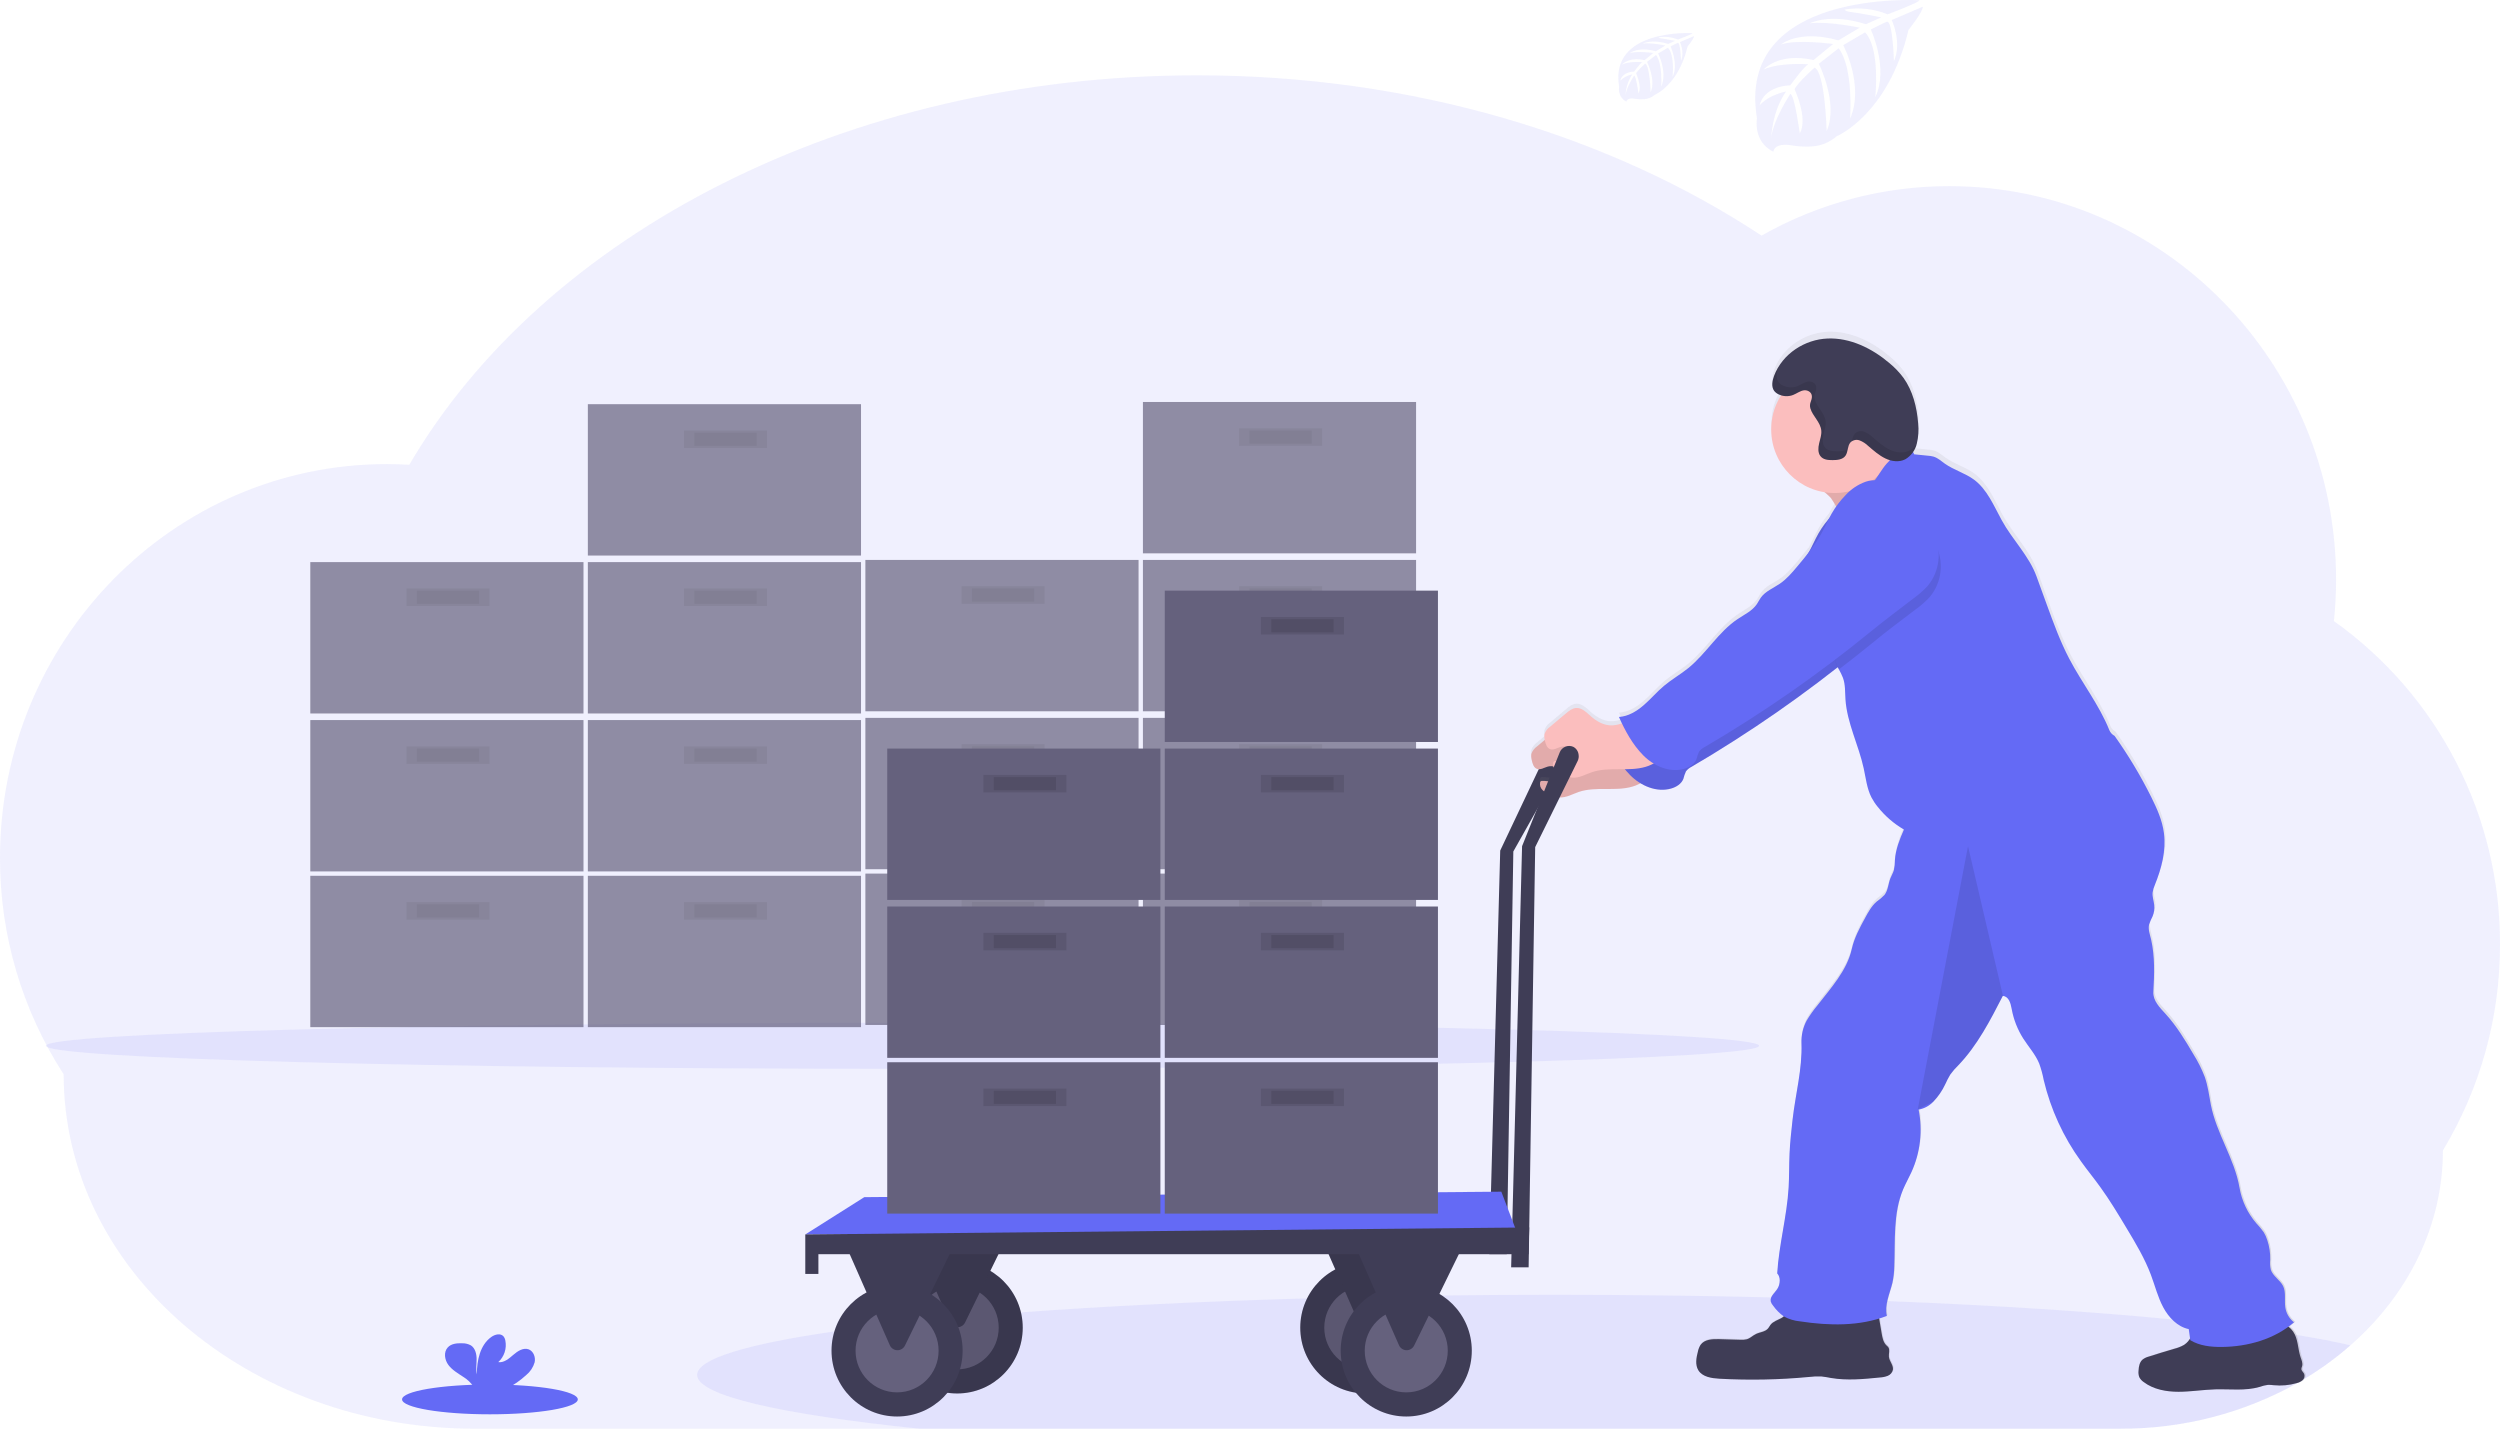 <svg width="175" height="100" viewBox="0 0 175 100" fill="none" xmlns="http://www.w3.org/2000/svg">
<g clip-path="url(#clip0_382_460)">
<path opacity="0.1" d="M175 66.114C175.01 71.195 173.627 76.182 171.004 80.529C171.004 85.844 168.535 90.663 164.531 94.174C163.528 95.054 162.449 95.841 161.306 96.525C161.26 96.555 161.213 96.582 161.165 96.61C161.08 96.66 160.994 96.711 160.907 96.763L160.826 96.811C157.035 98.931 152.762 100.033 148.423 100.008H33.221C25.277 100.008 18.086 97.232 12.876 92.745C7.665 88.258 4.455 82.049 4.455 75.201C1.537 70.691 -0.011 65.427 5.55642e-05 60.05C5.55642e-05 44.827 12.122 32.486 27.076 32.486C27.605 32.486 28.13 32.505 28.652 32.534C38.035 16.473 59.2 5.273 83.789 5.273C98.906 5.273 112.724 9.503 123.308 16.493C127.317 14.218 131.846 13.025 136.451 13.03C151.403 13.03 163.527 25.371 163.527 40.594C163.525 41.557 163.474 42.519 163.374 43.477C166.978 46.038 169.916 49.432 171.939 53.371C173.963 57.311 175.012 61.681 175 66.114Z" fill="#646AF5"/>
<path opacity="0.1" d="M63.177 74.818C96.295 74.818 123.142 74.096 123.142 73.206C123.142 72.315 96.295 71.594 63.177 71.594C30.06 71.594 3.212 72.315 3.212 73.206C3.212 74.096 30.06 74.818 63.177 74.818Z" fill="#646AF5"/>
<g opacity="0.7">
<path d="M40.844 61.306H21.722V71.901H40.844V61.306Z" fill="#65617D"/>
<path opacity="0.1" d="M34.266 63.148H28.453V64.377H34.266V63.148Z" fill="black"/>
<path opacity="0.1" d="M33.539 63.302H29.18V64.223H33.539V63.302Z" fill="black"/>
<path d="M60.271 61.306H41.149V71.901H60.271V61.306Z" fill="#65617D"/>
<path opacity="0.1" d="M53.693 63.148H47.88V64.377H53.693V63.148Z" fill="black"/>
<path opacity="0.1" d="M52.967 63.302H48.607V64.223H52.967V63.302Z" fill="black"/>
<path d="M40.844 50.404H21.722V60.999H40.844V50.404Z" fill="#65617D"/>
<path opacity="0.1" d="M34.266 52.247H28.453V53.475H34.266V52.247Z" fill="black"/>
<path opacity="0.1" d="M33.539 52.4H29.18V53.321H33.539V52.4Z" fill="black"/>
<path d="M60.271 50.404H41.149V60.999H60.271V50.404Z" fill="#65617D"/>
<path opacity="0.1" d="M53.693 52.247H47.88V53.475H53.693V52.247Z" fill="black"/>
<path opacity="0.1" d="M52.967 52.4H48.607V53.321H52.967V52.4Z" fill="black"/>
<path d="M40.844 39.348H21.722V49.943H40.844V39.348Z" fill="#65617D"/>
<path opacity="0.1" d="M34.266 41.191H28.453V42.42H34.266V41.191Z" fill="black"/>
<path opacity="0.1" d="M33.539 41.344H29.18V42.266H33.539V41.344Z" fill="black"/>
<path d="M60.271 39.348H41.149V49.943H60.271V39.348Z" fill="#65617D"/>
<path opacity="0.1" d="M53.693 41.191H47.88V42.42H53.693V41.191Z" fill="black"/>
<path opacity="0.1" d="M52.967 41.344H48.607V42.266H52.967V41.344Z" fill="black"/>
<path d="M60.271 28.293H41.149V38.888H60.271V28.293Z" fill="#65617D"/>
<path opacity="0.1" d="M53.693 30.136H47.88V31.364H53.693V30.136Z" fill="black"/>
<path opacity="0.1" d="M52.967 30.289H48.607V31.21H52.967V30.289Z" fill="black"/>
</g>
<g opacity="0.7">
<path d="M79.699 61.152H60.577V71.747H79.699V61.152Z" fill="#65617D"/>
<path opacity="0.1" d="M73.121 62.995H67.308V64.223H73.121V62.995Z" fill="black"/>
<path opacity="0.1" d="M72.394 63.148H68.035V64.07H72.394V63.148Z" fill="black"/>
<path d="M99.126 61.152H80.004V71.747H99.126V61.152Z" fill="#65617D"/>
<path opacity="0.1" d="M92.548 62.995H86.735V64.223H92.548V62.995Z" fill="black"/>
<path opacity="0.1" d="M91.822 63.148H87.462V64.07H91.822V63.148Z" fill="black"/>
<path d="M79.699 50.251H60.577V60.845H79.699V50.251Z" fill="#65617D"/>
<path opacity="0.1" d="M73.121 52.093H67.308V53.321H73.121V52.093Z" fill="black"/>
<path opacity="0.1" d="M72.394 52.247H68.035V53.168H72.394V52.247Z" fill="black"/>
<path d="M99.126 50.251H80.004V60.845H99.126V50.251Z" fill="#65617D"/>
<path opacity="0.1" d="M92.548 52.093H86.735V53.321H92.548V52.093Z" fill="black"/>
<path opacity="0.1" d="M91.822 52.247H87.462V53.168H91.822V52.247Z" fill="black"/>
<path d="M79.699 39.195H60.577V49.79H79.699V39.195Z" fill="#65617D"/>
<path opacity="0.1" d="M73.121 41.038H67.308V42.266H73.121V41.038Z" fill="black"/>
<path opacity="0.1" d="M72.394 41.191H68.035V42.112H72.394V41.191Z" fill="black"/>
<path d="M99.126 39.195H80.004V49.79H99.126V39.195Z" fill="#65617D"/>
<path opacity="0.1" d="M92.548 41.038H86.735V42.266H92.548V41.038Z" fill="black"/>
<path opacity="0.1" d="M91.822 41.191H87.462V42.112H91.822V41.191Z" fill="black"/>
<path d="M99.126 28.139H80.004V38.734H99.126V28.139Z" fill="#65617D"/>
<path opacity="0.1" d="M92.548 29.982H86.735V31.21H92.548V29.982Z" fill="black"/>
<path opacity="0.1" d="M91.822 30.136H87.462V31.057H91.822V30.136Z" fill="black"/>
</g>
<path opacity="0.1" d="M134.354 0.017C134.354 0.017 121.475 -0.763 122.99 8.296C122.99 8.296 122.684 9.898 124.134 10.624C124.134 10.624 124.157 9.953 125.455 10.182C125.918 10.259 126.388 10.281 126.855 10.249C127.487 10.206 128.087 9.957 128.565 9.54C128.565 9.54 132.186 8.038 133.594 2.099C133.594 2.099 134.635 0.803 134.594 0.47L132.42 1.402C132.42 1.402 133.164 2.976 132.573 4.284C132.573 4.284 132.503 1.459 132.085 1.52C132.001 1.534 130.956 2.065 130.956 2.065C130.956 2.065 132.234 4.806 131.27 6.799C131.27 6.799 131.636 3.421 130.557 2.263L129.027 3.16C129.027 3.16 130.52 5.991 129.508 8.302C129.508 8.302 129.768 4.758 128.705 3.378L127.319 4.464C127.319 4.464 128.721 7.255 127.866 9.171C127.866 9.171 127.755 5.046 127.019 4.734C127.019 4.734 125.806 5.809 125.621 6.248C125.621 6.248 126.581 8.275 125.985 9.343C125.985 9.343 125.619 6.595 125.319 6.58C125.319 6.58 124.111 8.401 123.985 9.65C123.985 9.65 124.037 7.793 125.027 6.406C125.027 6.406 123.858 6.607 123.176 7.369C123.176 7.369 123.364 6.08 125.325 5.968C125.325 5.968 126.324 4.586 126.59 4.502C126.59 4.502 124.642 4.339 123.459 4.864C123.459 4.864 124.499 3.65 126.948 4.203L128.318 3.08C128.318 3.08 125.751 2.728 124.662 3.117C124.662 3.117 125.914 2.042 128.686 2.827L130.179 1.939C130.179 1.939 127.99 1.466 126.687 1.632C126.687 1.632 128.064 0.887 130.617 1.695L131.688 1.215C131.688 1.215 130.084 0.898 129.615 0.848C129.145 0.797 129.121 0.668 129.121 0.668C130.136 0.498 131.179 0.614 132.133 1.004C132.133 1.004 134.394 0.16 134.354 0.017Z" fill="#646AF5"/>
<path opacity="0.1" d="M118.469 2.322C118.469 2.322 112.656 1.968 113.337 6.064C113.337 6.064 113.201 6.787 113.853 7.115C113.853 7.115 113.863 6.808 114.451 6.914C114.659 6.949 114.872 6.96 115.083 6.945C115.368 6.925 115.639 6.813 115.855 6.624C115.855 6.624 117.492 5.947 118.128 3.263C118.128 3.263 118.598 2.676 118.58 2.526L117.597 2.947C117.597 2.947 117.934 3.659 117.669 4.25C117.669 4.25 117.637 2.973 117.449 3.003C117.411 3.003 116.938 3.249 116.938 3.249C116.938 3.249 117.516 4.488 117.08 5.39C117.08 5.39 117.246 3.863 116.758 3.34L116.066 3.745C116.066 3.745 116.742 5.024 116.283 6.068C116.283 6.068 116.401 4.467 115.921 3.843L115.295 4.333C115.295 4.333 115.929 5.595 115.543 6.461C115.543 6.461 115.493 4.596 115.159 4.456C115.159 4.456 114.611 4.941 114.527 5.141C114.527 5.141 114.962 6.062 114.693 6.538C114.693 6.538 114.527 5.296 114.387 5.291C114.387 5.291 113.842 6.114 113.784 6.673C113.811 6.152 113.974 5.646 114.255 5.207C113.94 5.267 113.649 5.418 113.418 5.641C113.418 5.641 113.504 5.061 114.39 5.009C114.39 5.009 114.849 4.385 114.962 4.347C114.962 4.347 114.081 4.273 113.547 4.511C113.547 4.511 114.016 3.962 115.124 4.212L115.736 3.705C115.736 3.705 114.576 3.552 114.084 3.722C114.084 3.722 114.65 3.237 115.903 3.59L116.576 3.186C116.576 3.186 115.587 2.971 114.997 3.049C114.997 3.049 115.62 2.712 116.773 3.077L117.255 2.861C117.255 2.861 116.53 2.716 116.317 2.695C116.104 2.673 116.094 2.613 116.094 2.613C116.553 2.537 117.024 2.59 117.455 2.767C117.455 2.767 118.488 2.386 118.469 2.322Z" fill="#646AF5"/>
<path d="M34.295 99.002C37.692 99.002 40.446 98.534 40.446 97.958C40.446 97.381 37.692 96.914 34.295 96.914C30.898 96.914 28.144 97.381 28.144 97.958C28.144 98.534 30.898 99.002 34.295 99.002Z" fill="#646AF5"/>
<path d="M36.839 96.25C37.12 96.021 37.324 95.711 37.425 95.361C37.501 95.01 37.351 94.594 37.015 94.457C36.638 94.313 36.236 94.575 35.932 94.839C35.627 95.103 35.277 95.406 34.879 95.349C35.084 95.162 35.237 94.925 35.324 94.661C35.411 94.397 35.428 94.115 35.375 93.843C35.357 93.73 35.31 93.624 35.237 93.536C35.028 93.311 34.65 93.407 34.399 93.583C33.603 94.145 33.382 95.231 33.377 96.206C33.297 95.854 33.365 95.487 33.363 95.131C33.362 94.775 33.262 94.363 32.958 94.174C32.77 94.073 32.559 94.023 32.346 94.03C31.989 94.016 31.59 94.053 31.347 94.316C31.041 94.641 31.122 95.188 31.385 95.544C31.648 95.9 32.051 96.129 32.421 96.376C32.717 96.553 32.969 96.796 33.16 97.084C33.183 97.124 33.201 97.167 33.215 97.212H35.457C35.959 96.955 36.424 96.632 36.839 96.25Z" fill="#646AF5"/>
<path d="M109.736 52.515C109.724 52.399 109.682 52.288 109.615 52.191C109.549 52.095 109.459 52.018 109.355 51.965C109.267 51.928 109.173 51.908 109.078 51.908C108.982 51.908 108.888 51.927 108.8 51.964C108.712 52.002 108.632 52.056 108.566 52.125C108.499 52.194 108.447 52.275 108.413 52.365L105.015 59.54L104.25 87.793H105.474L105.933 59.603L109.672 52.96C109.739 52.822 109.762 52.667 109.736 52.515Z" fill="#3F3D56"/>
<path opacity="0.1" d="M164.53 94.174C163.528 95.054 162.449 95.84 161.306 96.525C161.288 96.55 161.268 96.574 161.246 96.596C161.125 96.699 160.98 96.772 160.825 96.808C157.035 98.928 152.762 100.03 148.422 100.005H64.315C54.678 99.01 48.798 97.691 48.798 96.243C48.798 95.12 52.328 94.075 58.408 93.199C59.038 93.107 59.695 93.018 60.379 92.932C60.8 92.879 61.231 92.828 61.672 92.778L62.42 92.691C62.975 92.628 63.544 92.566 64.129 92.505H64.176L64.788 92.444C65.305 92.39 65.833 92.339 66.371 92.29L66.763 92.255L67.762 92.166C68.41 92.108 69.073 92.052 69.75 91.999C70.312 91.954 70.883 91.91 71.464 91.867C77.347 91.429 84.13 91.099 91.511 90.885L93.619 90.813L94.328 90.798L95.828 90.764L96.429 90.752L97.061 90.739L97.51 90.732L99.621 90.698L100.706 90.683H100.928C103.492 90.652 106.105 90.636 108.766 90.635C114.025 90.635 119.125 90.698 123.985 90.818C126.775 90.885 129.48 90.971 132.1 91.076H132.125C139.679 91.374 146.44 91.813 152.036 92.358L152.138 92.369C153.575 92.508 154.934 92.657 156.21 92.811C157.411 92.955 158.538 93.107 159.585 93.262C159.947 93.316 160.299 93.371 160.642 93.425L160.729 93.44C162.179 93.675 163.452 93.915 164.53 94.174Z" fill="#646AF5"/>
<path d="M161.306 96.525C161.288 96.55 161.268 96.574 161.247 96.596C161.125 96.699 160.981 96.772 160.826 96.808C160.517 96.895 160.198 96.946 159.877 96.961H159.781C159.598 96.968 159.414 96.961 159.232 96.943C159.099 96.924 158.964 96.915 158.83 96.917H158.811C158.616 96.944 158.423 96.992 158.238 97.06C157.824 97.174 157.397 97.234 156.968 97.241H156.815C156.335 97.241 155.848 97.224 155.366 97.227C155.288 97.227 155.213 97.227 155.132 97.227C154.306 97.249 153.485 97.38 152.659 97.394H152.394C151.585 97.374 150.757 97.201 150.113 96.71C149.983 96.623 149.878 96.505 149.807 96.366C149.752 96.219 149.734 96.061 149.754 95.905C149.769 95.627 149.823 95.325 150.031 95.137C150.161 95.037 150.311 94.964 150.471 94.924C150.751 94.833 151.033 94.746 151.313 94.658C151.592 94.571 151.912 94.477 152.214 94.388L152.272 94.369L152.44 94.319L152.549 94.282C152.68 94.24 152.806 94.182 152.925 94.11C153.081 94.011 153.213 93.878 153.312 93.721C153.329 93.694 153.347 93.665 153.362 93.635C153.378 93.606 153.362 93.588 153.352 93.563C153.326 93.371 153.306 93.175 153.272 92.987C152.842 92.887 152.449 92.664 152.142 92.346C151.878 92.083 151.655 91.781 151.482 91.451C151.101 90.732 150.906 89.929 150.621 89.166C150.185 88.005 149.55 86.933 148.911 85.871C148.327 84.891 147.739 83.908 147.075 82.982C146.633 82.368 146.157 81.783 145.72 81.167C144.482 79.449 143.594 77.503 143.107 75.44C143.033 75.044 142.927 74.655 142.79 74.276C142.527 73.631 142.045 73.106 141.672 72.516C141.271 71.881 140.996 71.173 140.863 70.433C140.787 70.012 140.658 69.558 140.24 69.511L140.196 69.599C139.33 71.288 138.441 73.008 137.137 74.387C136.928 74.589 136.737 74.81 136.566 75.045C136.429 75.274 136.306 75.511 136.199 75.755C135.992 76.193 135.718 76.596 135.387 76.948C135.288 77.048 135.18 77.139 135.065 77.22C134.913 77.331 134.743 77.417 134.562 77.473C134.491 77.495 134.418 77.511 134.345 77.522C134.345 77.54 134.353 77.557 134.354 77.576C134.356 77.594 134.363 77.616 134.366 77.636C134.591 78.864 134.495 80.13 134.086 81.31C134.076 81.347 134.063 81.382 134.05 81.419C133.986 81.591 133.918 81.76 133.843 81.926C133.656 82.333 133.435 82.723 133.26 83.136C133.231 83.206 133.202 83.277 133.176 83.348C132.564 84.992 132.717 86.829 132.638 88.596C132.631 88.983 132.585 89.367 132.502 89.745C132.398 90.17 132.231 90.609 132.139 91.048C132.055 91.377 132.049 91.722 132.119 92.054L132.082 92.068C131.919 92.129 131.752 92.184 131.585 92.237V92.26C131.645 92.604 131.703 92.948 131.763 93.29C131.813 93.585 131.873 93.904 132.078 94.113C132.134 94.159 132.185 94.21 132.231 94.266C132.352 94.457 132.245 94.709 132.268 94.934C132.301 95.254 132.595 95.526 132.549 95.844C132.528 95.939 132.485 96.027 132.423 96.101C132.36 96.176 132.281 96.234 132.191 96.27C132.116 96.305 132.037 96.33 131.955 96.346L131.905 96.356C131.813 96.373 131.721 96.382 131.63 96.392C130.49 96.505 129.335 96.619 128.206 96.425C127.983 96.387 127.761 96.336 127.535 96.318C127.249 96.305 126.962 96.317 126.678 96.353C124.584 96.552 122.477 96.593 120.377 96.476C119.831 96.445 119.204 96.356 118.915 95.888C118.674 95.499 118.762 94.997 118.882 94.554C118.917 94.391 118.98 94.235 119.068 94.093C119.077 94.078 119.089 94.063 119.101 94.05C119.383 93.698 119.912 93.677 120.368 93.691L121.858 93.735C122.004 93.747 122.152 93.736 122.295 93.701C122.537 93.631 122.721 93.437 122.947 93.328C123.231 93.192 123.589 93.175 123.794 92.941L123.82 92.908C123.857 92.858 123.89 92.807 123.921 92.754C123.921 92.743 123.935 92.733 123.943 92.722C123.948 92.712 123.954 92.703 123.961 92.694C124.149 92.445 124.478 92.362 124.746 92.204C124.786 92.181 124.825 92.153 124.861 92.123L124.891 92.095C124.603 91.889 124.352 91.635 124.148 91.344C124.069 91.26 124.011 91.158 123.978 91.047C123.959 90.963 123.966 90.876 123.996 90.796C124.003 90.777 124.011 90.758 124.021 90.74L124.028 90.724C124.132 90.518 124.347 90.333 124.464 90.122C124.469 90.116 124.472 90.108 124.475 90.101C124.637 89.794 124.669 89.318 124.429 89.07C124.552 87.048 125.105 85.078 125.228 83.05C125.277 82.247 125.257 81.441 125.294 80.635C125.33 79.828 125.416 79.047 125.506 78.256C125.708 76.449 126.198 74.678 126.129 72.863C126.123 72.694 126.13 72.525 126.15 72.357C126.149 72.344 126.149 72.332 126.15 72.32C126.199 71.948 126.315 71.588 126.491 71.257C126.713 70.884 126.964 70.528 127.242 70.195C128.183 68.966 129.314 67.738 129.649 66.227C129.821 65.447 130.204 64.733 130.585 64.031C130.81 63.614 131.044 63.185 131.403 62.878C131.598 62.743 131.779 62.589 131.943 62.417C132.194 62.092 132.203 61.642 132.352 61.255C132.428 61.054 132.546 60.87 132.604 60.663C132.604 60.641 132.615 60.621 132.619 60.599C132.653 60.39 132.671 60.179 132.673 59.967C132.673 59.906 132.682 59.846 132.69 59.786C132.779 59.179 132.955 58.588 133.211 58.031C133.243 57.96 133.274 57.888 133.305 57.817C132.599 57.404 131.976 56.862 131.469 56.219C131.297 56.011 131.148 55.785 131.024 55.545C130.709 54.917 130.637 54.201 130.488 53.513C130.134 51.873 129.321 50.329 129.208 48.652C129.174 48.141 129.208 47.612 129.031 47.129C128.982 46.998 128.924 46.871 128.858 46.748C128.83 46.696 128.804 46.644 128.777 46.594L128.746 46.536L128.668 46.382L128.543 46.481C125.413 48.94 122.127 51.193 118.707 53.225L118.413 53.4C118.26 53.474 118.127 53.583 118.024 53.719C118.012 53.739 118.001 53.759 117.991 53.779C117.92 53.925 117.902 54.086 117.838 54.239C117.7 54.591 117.347 54.815 116.986 54.92C116.332 55.088 115.64 54.999 115.05 54.669C114.976 54.631 114.898 54.591 114.83 54.547C114.651 54.646 114.463 54.727 114.267 54.788C113.655 54.966 113.014 54.958 112.381 54.957C111.748 54.955 111.101 54.957 110.501 55.165C110.1 55.302 109.712 55.528 109.296 55.549C109.248 55.552 109.2 55.552 109.152 55.549C108.915 55.522 108.684 55.454 108.47 55.348L108.344 55.291C108.279 55.26 108.216 55.226 108.155 55.188C108.088 55.147 108.025 55.098 107.969 55.043C107.888 54.961 107.829 54.86 107.798 54.749C107.777 54.669 107.777 54.585 107.798 54.505C107.804 54.469 107.822 54.437 107.85 54.413C107.877 54.397 107.909 54.389 107.94 54.39C108.116 54.388 108.291 54.403 108.464 54.434C108.565 54.449 108.667 54.454 108.769 54.451H108.825C108.915 54.442 109.002 54.413 109.081 54.369C109.16 54.324 109.229 54.263 109.283 54.19C109.3 54.168 109.314 54.143 109.323 54.117C109.342 54.074 109.351 54.027 109.351 53.98C109.352 53.968 109.352 53.956 109.351 53.945C109.287 53.916 109.222 53.886 109.161 53.851C109.129 53.834 109.098 53.816 109.068 53.797L109.049 53.785C108.994 53.748 108.943 53.705 108.896 53.658C108.867 53.628 108.84 53.595 108.818 53.559C108.778 53.504 108.747 53.441 108.728 53.375C108.602 53.349 108.472 53.352 108.347 53.386C108.181 53.432 108.012 53.53 107.847 53.564C107.764 53.585 107.676 53.581 107.595 53.553C107.356 53.467 107.272 53.175 107.221 52.925C107.212 52.877 107.201 52.828 107.194 52.779C107.176 52.685 107.176 52.588 107.194 52.494C107.268 52.279 107.409 52.094 107.596 51.967L108.098 51.545L108.135 51.514C108.135 51.473 108.118 51.431 108.112 51.39C108.094 51.295 108.094 51.197 108.112 51.102C108.186 50.888 108.327 50.704 108.514 50.577L109.625 49.639C109.833 49.464 110.059 49.28 110.33 49.261C110.732 49.234 111.053 49.569 111.355 49.837C111.734 50.175 112.195 50.452 112.701 50.485C112.942 50.496 113.183 50.463 113.412 50.387L113.542 50.344C113.515 50.287 113.487 50.23 113.461 50.174C113.417 50.08 113.372 49.985 113.33 49.889C113.981 49.848 114.573 49.489 115.067 49.059C115.561 48.629 115.985 48.121 116.484 47.698C117.022 47.238 117.64 46.895 118.186 46.452C119.456 45.418 120.299 43.9 121.657 42.989C122.129 42.671 122.673 42.418 122.994 41.945C123.094 41.791 123.169 41.638 123.271 41.484C123.597 41.024 124.155 40.812 124.616 40.492C125.076 40.173 125.477 39.705 125.852 39.255C126.118 38.934 126.386 38.613 126.64 38.283C126.874 37.845 127.071 37.388 127.316 36.956C127.523 36.592 127.766 36.248 128.039 35.93C128.102 35.808 128.166 35.685 128.235 35.565C128.304 35.445 128.354 35.364 128.419 35.258C128.463 35.189 128.509 35.123 128.556 35.055C128.417 34.808 128.284 34.594 128.221 34.501L128.191 34.459C128.056 34.315 127.912 34.18 127.759 34.054C127.599 34.03 127.441 33.996 127.285 33.953C126.341 33.693 125.508 33.129 124.915 32.347C124.322 31.566 124.001 30.61 124.002 29.627C124.002 29.623 124.002 29.618 124.002 29.613C124.003 28.91 124.17 28.216 124.489 27.59C124.553 27.464 124.622 27.342 124.697 27.224C124.627 27.202 124.559 27.174 124.493 27.141C124.382 27.086 124.284 27.006 124.209 26.906C124.147 26.818 124.106 26.716 124.091 26.608C124.065 26.355 124.103 26.1 124.201 25.865C124.243 25.752 124.291 25.642 124.344 25.534C124.348 25.527 124.351 25.521 124.354 25.514C125.038 24.132 126.496 23.283 127.952 23.223C129.523 23.16 131.053 23.9 132.292 24.959C132.662 25.264 132.993 25.613 133.277 25.999C133.924 26.902 134.216 28.056 134.302 29.2C134.334 29.554 134.328 29.91 134.284 30.263C134.267 30.389 134.242 30.513 134.207 30.634C134.187 30.707 134.161 30.779 134.134 30.851C134.106 30.923 134.089 30.955 134.065 31.005V31.012C134.042 31.061 134.016 31.107 133.99 31.154L133.976 31.174L133.956 31.206C133.969 31.235 133.982 31.266 133.996 31.295C134.01 31.324 134.022 31.352 134.037 31.379H134.056C134.362 31.404 134.645 31.447 134.957 31.471C135.104 31.478 135.249 31.501 135.391 31.539C135.697 31.631 135.928 31.855 136.185 32.036C136.821 32.488 137.605 32.698 138.23 33.165C139.148 33.853 139.607 34.989 140.164 36.007C140.898 37.371 142.094 38.532 142.622 39.99C142.861 40.653 143.1 41.314 143.341 41.974C143.811 43.269 144.28 44.569 144.918 45.79C145.806 47.488 147.006 49.014 147.718 50.798C147.788 50.977 147.921 51.124 148.091 51.213C149.06 52.587 149.922 54.034 150.669 55.542C151.062 56.339 151.433 57.166 151.548 58.049C151.638 58.835 151.573 59.631 151.357 60.392C151.235 60.844 151.085 61.288 150.909 61.722C150.84 61.874 150.789 62.033 150.756 62.196C150.756 62.213 150.756 62.23 150.756 62.247C150.725 62.542 150.837 62.834 150.867 63.128C150.893 63.366 150.866 63.606 150.789 63.832C150.777 63.867 150.763 63.902 150.75 63.938C150.655 64.117 150.574 64.304 150.509 64.497C150.504 64.52 150.5 64.543 150.497 64.567C150.447 64.9 150.578 65.237 150.65 65.57C150.919 66.774 150.87 68.027 150.803 69.255C150.768 69.869 151.262 70.362 151.675 70.815C152.44 71.664 153.038 72.658 153.615 73.647C153.929 74.148 154.194 74.68 154.406 75.234C154.624 75.867 154.712 76.536 154.832 77.192C155.222 79.219 156.497 81.009 156.842 83.041C157.003 83.971 157.411 84.84 158.025 85.556C158.21 85.747 158.38 85.953 158.534 86.17C158.641 86.343 158.726 86.529 158.787 86.723C158.937 87.174 159.008 87.649 158.996 88.125C158.972 88.352 158.985 88.583 159.035 88.806C159.178 89.278 159.692 89.537 159.905 89.981C160.118 90.425 159.971 90.993 160.058 91.496C160.126 91.903 160.345 92.268 160.67 92.519C160.547 92.627 160.419 92.725 160.287 92.826C160.409 92.921 160.516 93.034 160.604 93.161C160.664 93.246 160.716 93.337 160.757 93.433C160.959 93.904 160.965 94.465 161.13 94.968C161.201 95.177 161.3 95.398 161.239 95.61C161.213 95.671 161.195 95.735 161.187 95.8C161.187 95.939 161.331 96.029 161.386 96.155C161.406 96.219 161.409 96.286 161.395 96.351C161.381 96.416 161.35 96.476 161.306 96.525Z" fill="url(#paint0_linear_382_460)"/>
<path d="M128.931 36.641C129.867 36.388 130.701 35.858 131.518 35.335L134.365 33.515C133.592 33.454 132.925 32.901 132.529 32.231C132.133 31.562 131.969 30.784 131.835 30.019C130.611 30.498 129.551 31.31 128.562 32.169C128.171 32.508 127.339 33.021 127.218 33.55C127.097 34.08 127.868 34.51 128.166 34.865C128.269 34.983 129.234 36.557 128.931 36.641Z" fill="#FBBEBE"/>
<path opacity="0.1" d="M128.931 36.641C129.867 36.388 130.701 35.858 131.518 35.335L134.365 33.515C133.592 33.454 132.925 32.901 132.529 32.231C132.133 31.562 131.969 30.784 131.835 30.019C130.611 30.498 129.551 31.31 128.562 32.169C128.171 32.508 127.339 33.021 127.218 33.55C127.097 34.08 127.868 34.51 128.166 34.865C128.269 34.983 129.234 36.557 128.931 36.641Z" fill="black"/>
<path d="M113.375 51.67C112.874 51.928 112.34 52.193 111.778 52.156C111.274 52.123 110.813 51.849 110.434 51.512C110.128 51.245 109.813 50.912 109.41 50.94C109.141 50.958 108.915 51.141 108.707 51.314L107.598 52.246C107.411 52.372 107.27 52.555 107.195 52.768C107.173 52.913 107.182 53.06 107.221 53.201C107.272 53.45 107.356 53.74 107.595 53.825C107.833 53.909 108.093 53.728 108.346 53.659C108.5 53.619 108.662 53.622 108.814 53.667C108.967 53.713 109.105 53.798 109.213 53.915C109.303 54.004 109.358 54.123 109.366 54.25C109.366 54.528 109.06 54.711 108.779 54.725C108.497 54.738 108.228 54.646 107.949 54.663C107.933 54.661 107.916 54.662 107.899 54.667C107.883 54.672 107.868 54.679 107.854 54.69C107.841 54.7 107.83 54.714 107.822 54.728C107.814 54.743 107.809 54.76 107.807 54.777C107.79 54.874 107.797 54.974 107.829 55.067C107.86 55.16 107.914 55.244 107.986 55.311C108.132 55.444 108.301 55.548 108.485 55.618C108.699 55.724 108.93 55.792 109.167 55.818C109.637 55.849 110.068 55.587 110.513 55.435C111.113 55.233 111.758 55.227 112.392 55.228C113.025 55.23 113.668 55.239 114.275 55.061C114.882 54.883 115.459 54.488 115.696 53.9C115.724 53.845 115.733 53.782 115.722 53.722C115.698 53.657 115.653 53.603 115.593 53.568C114.74 52.934 114.394 52.163 113.434 51.707L113.375 51.67Z" fill="#FBBEBE"/>
<path opacity="0.1" d="M113.375 51.67C112.874 51.928 112.34 52.193 111.778 52.156C111.274 52.123 110.813 51.849 110.434 51.512C110.128 51.245 109.813 50.912 109.41 50.94C109.141 50.958 108.915 51.141 108.707 51.314L107.598 52.246C107.411 52.372 107.27 52.555 107.195 52.768C107.173 52.913 107.182 53.06 107.221 53.201C107.272 53.45 107.356 53.74 107.595 53.825C107.833 53.909 108.093 53.728 108.346 53.659C108.5 53.619 108.662 53.622 108.814 53.667C108.967 53.713 109.105 53.798 109.213 53.915C109.303 54.004 109.358 54.123 109.366 54.25C109.366 54.528 109.06 54.711 108.779 54.725C108.497 54.738 108.228 54.646 107.949 54.663C107.933 54.661 107.916 54.662 107.899 54.667C107.883 54.672 107.868 54.679 107.854 54.69C107.841 54.7 107.83 54.714 107.822 54.728C107.814 54.743 107.809 54.76 107.807 54.777C107.79 54.874 107.797 54.974 107.829 55.067C107.86 55.16 107.914 55.244 107.986 55.311C108.132 55.444 108.301 55.548 108.485 55.618C108.699 55.724 108.93 55.792 109.167 55.818C109.637 55.849 110.068 55.587 110.513 55.435C111.113 55.233 111.758 55.227 112.392 55.228C113.025 55.23 113.668 55.239 114.275 55.061C114.882 54.883 115.459 54.488 115.696 53.9C115.724 53.845 115.733 53.782 115.722 53.722C115.698 53.657 115.653 53.603 115.593 53.568C114.74 52.934 114.394 52.163 113.434 51.707L113.375 51.67Z" fill="black"/>
<path d="M131.288 35.295C131.051 35.141 130.781 35.044 130.501 35.011C130.22 34.978 129.936 35.011 129.67 35.106C129.137 35.298 128.658 35.618 128.276 36.038C127.894 36.429 127.564 36.867 127.292 37.342C127.032 37.802 126.834 38.284 126.573 38.743C126.115 39.565 125.515 40.29 124.912 41.008C124.537 41.455 124.158 41.908 123.678 42.237C123.197 42.565 122.66 42.766 122.335 43.222C122.232 43.367 122.159 43.529 122.058 43.675C121.738 44.145 121.195 44.397 120.722 44.712C119.367 45.618 118.524 47.126 117.257 48.153C116.711 48.595 116.095 48.942 115.558 49.394C115.058 49.813 114.64 50.315 114.141 50.745C113.643 51.175 113.057 51.529 112.407 51.569C112.841 52.541 113.36 53.495 114.105 54.252C114.85 55.009 115.966 55.492 116.984 55.196C117.345 55.092 117.698 54.871 117.836 54.52C117.879 54.34 117.939 54.165 118.016 53.997C118.118 53.862 118.251 53.753 118.403 53.679C122.487 51.286 126.379 48.579 130.046 45.582C131.03 44.778 132.006 44.058 133.015 43.279C133.377 43.022 133.712 42.727 134.014 42.401C134.435 41.896 134.698 41.278 134.77 40.623C134.842 39.969 134.719 39.308 134.418 38.723C134.147 38.276 133.837 37.854 133.491 37.463C132.861 36.64 132.12 35.91 131.288 35.295Z" fill="#646AF5"/>
<path opacity="0.1" d="M131.288 35.295C131.051 35.141 130.781 35.044 130.501 35.011C130.22 34.978 129.936 35.011 129.67 35.106C129.137 35.298 128.658 35.618 128.276 36.038C127.894 36.429 127.564 36.867 127.292 37.342C127.032 37.802 126.834 38.284 126.573 38.743C126.115 39.565 125.515 40.29 124.912 41.008C124.537 41.455 124.158 41.908 123.678 42.237C123.197 42.565 122.66 42.766 122.335 43.222C122.232 43.367 122.159 43.529 122.058 43.675C121.738 44.145 121.195 44.397 120.722 44.712C119.367 45.618 118.524 47.126 117.257 48.153C116.711 48.595 116.095 48.942 115.558 49.394C115.058 49.813 114.64 50.315 114.141 50.745C113.643 51.175 113.057 51.529 112.407 51.569C112.841 52.541 113.36 53.495 114.105 54.252C114.85 55.009 115.966 55.492 116.984 55.196C117.345 55.092 117.698 54.871 117.836 54.52C117.879 54.34 117.939 54.165 118.016 53.997C118.118 53.862 118.251 53.753 118.403 53.679C122.487 51.286 126.379 48.579 130.046 45.582C131.03 44.778 132.006 44.058 133.015 43.279C133.377 43.022 133.712 42.727 134.014 42.401C134.435 41.896 134.698 41.278 134.77 40.623C134.842 39.969 134.719 39.308 134.418 38.723C134.147 38.276 133.837 37.854 133.491 37.463C132.861 36.64 132.12 35.91 131.288 35.295Z" fill="black"/>
<path d="M124.715 92.257C124.447 92.41 124.119 92.496 123.93 92.745C123.869 92.825 123.828 92.918 123.762 92.995C123.559 93.235 123.198 93.245 122.915 93.382C122.688 93.49 122.505 93.689 122.265 93.752C122.121 93.786 121.973 93.798 121.826 93.786L120.339 93.741C119.867 93.728 119.315 93.752 119.041 94.138C118.952 94.279 118.889 94.435 118.855 94.598C118.74 95.039 118.647 95.538 118.887 95.925C119.175 96.385 119.805 96.479 120.348 96.51C122.446 96.626 124.549 96.585 126.641 96.387C126.924 96.351 127.21 96.339 127.495 96.352C127.721 96.37 127.943 96.421 128.166 96.459C129.294 96.651 130.447 96.539 131.585 96.425C131.777 96.416 131.967 96.376 132.147 96.306C132.236 96.269 132.315 96.211 132.377 96.137C132.439 96.063 132.482 95.975 132.503 95.88C132.55 95.564 132.255 95.295 132.223 94.977C132.2 94.753 132.307 94.503 132.185 94.312C132.139 94.256 132.088 94.205 132.032 94.159C131.827 93.946 131.767 93.634 131.717 93.342L131.449 91.765C131.442 91.654 131.396 91.549 131.321 91.467C131.264 91.427 131.199 91.4 131.131 91.389C129.965 91.125 128.77 91.366 127.612 91.513C127.017 91.601 126.414 91.631 125.812 91.604C125.552 91.587 125.451 91.556 125.257 91.727C125.062 91.897 124.958 92.114 124.715 92.257Z" fill="#3F3D56"/>
<path d="M152.863 94.154C152.659 94.269 152.439 94.356 152.212 94.411C151.611 94.587 151.011 94.771 150.413 94.962C150.253 95.002 150.104 95.074 149.974 95.174C149.766 95.358 149.712 95.659 149.697 95.942C149.677 96.097 149.695 96.256 149.75 96.402C149.822 96.54 149.927 96.657 150.056 96.743C150.741 97.264 151.636 97.425 152.496 97.425C153.356 97.425 154.209 97.279 155.069 97.256C156.108 97.228 157.174 97.376 158.173 97.084C158.364 97.013 158.562 96.965 158.763 96.94C158.897 96.938 159.031 96.947 159.164 96.966C159.7 97.019 160.241 96.97 160.758 96.82C160.914 96.785 161.059 96.713 161.18 96.61C161.24 96.557 161.283 96.488 161.304 96.411C161.324 96.334 161.32 96.252 161.294 96.177C161.238 96.052 161.098 95.962 161.096 95.825C161.103 95.759 161.12 95.695 161.147 95.635C161.209 95.424 161.108 95.205 161.038 94.998C160.841 94.405 160.873 93.723 160.519 93.209C160.166 92.694 159.518 92.482 158.901 92.401C158.4 92.33 157.891 92.344 157.394 92.444C156.836 92.564 156.314 92.814 155.767 92.974C155.131 93.157 154.467 93.22 153.809 93.159C153.371 93.123 153.521 93.192 153.373 93.56C153.267 93.806 153.09 94.013 152.863 94.154Z" fill="#3F3D56"/>
<path d="M128.42 34.511C130.87 34.511 132.856 32.518 132.856 30.059C132.856 27.599 130.87 25.606 128.42 25.606C125.97 25.606 123.984 27.599 123.984 30.059C123.984 32.518 125.97 34.511 128.42 34.511Z" fill="#FBBEBE"/>
<path d="M160.581 92.562C159.204 93.749 157.345 94.268 155.533 94.287C154.768 94.294 153.974 94.211 153.322 93.814C153.276 93.562 153.258 93.29 153.212 93.038C152.421 92.872 151.808 92.226 151.425 91.51C151.043 90.795 150.849 89.999 150.564 89.241C150.13 88.086 149.493 87.022 148.857 85.966C148.273 84.992 147.687 84.016 147.021 83.096C146.581 82.482 146.103 81.904 145.667 81.292C144.432 79.586 143.546 77.652 143.059 75.601C142.985 75.208 142.879 74.821 142.743 74.445C142.479 73.803 141.998 73.281 141.626 72.696C141.225 72.065 140.95 71.361 140.817 70.625C140.742 70.207 140.613 69.756 140.196 69.713C139.318 71.425 138.423 73.164 137.095 74.557C136.886 74.758 136.695 74.977 136.524 75.211C136.387 75.439 136.265 75.674 136.157 75.918C135.951 76.353 135.678 76.753 135.346 77.103C135.069 77.401 134.703 77.601 134.303 77.674C134.598 79.15 134.423 80.681 133.801 82.05C133.616 82.456 133.394 82.843 133.22 83.252C132.507 84.942 132.672 86.847 132.598 88.679C132.591 89.063 132.546 89.445 132.463 89.82C132.278 90.569 131.895 91.366 132.08 92.115C130.162 92.851 128.031 92.805 126 92.495C125.602 92.458 125.217 92.341 124.866 92.149C124.578 91.944 124.327 91.692 124.123 91.403C124.044 91.319 123.986 91.217 123.953 91.106C123.874 90.756 124.259 90.492 124.438 90.185C124.617 89.878 124.649 89.391 124.403 89.139C124.525 87.13 125.079 85.167 125.201 83.151C125.25 82.353 125.23 81.551 125.267 80.751C125.304 79.951 125.389 79.173 125.478 78.386C125.68 76.592 126.17 74.832 126.101 73.028C126.08 72.472 126.207 71.922 126.469 71.432C126.691 71.061 126.941 70.707 127.219 70.376C128.158 69.158 129.287 67.938 129.622 66.434C129.795 65.659 130.177 64.95 130.557 64.252C130.782 63.836 131.016 63.411 131.374 63.105C131.568 62.97 131.749 62.816 131.914 62.645C132.165 62.321 132.174 61.877 132.322 61.49C132.399 61.291 132.516 61.106 132.573 60.9C132.62 60.673 132.643 60.442 132.642 60.209C132.691 59.466 132.975 58.748 133.275 58.068C132.57 57.658 131.947 57.119 131.44 56.48C131.269 56.272 131.12 56.047 130.996 55.809C130.681 55.185 130.609 54.474 130.46 53.791C130.107 52.16 129.295 50.627 129.182 48.961C129.148 48.452 129.182 47.927 129.006 47.447C128.925 47.243 128.829 47.046 128.721 46.855C128.615 46.669 128.533 46.468 128.479 46.26C128.382 45.807 128.516 45.338 128.479 44.878C128.443 44.471 128.27 44.09 128.184 43.692C128.097 43.175 128.082 42.648 128.14 42.126C128.178 41.512 128.311 40.878 128.259 40.271C128.175 39.268 128.302 38.257 128.633 37.306C128.964 36.356 129.491 35.485 130.179 34.753L130.214 34.717C130.506 34.41 130.826 34.139 131.089 33.813C131.447 33.377 131.701 32.864 132.079 32.44C132.244 32.251 132.431 32.083 132.594 31.892C132.745 31.692 132.911 31.505 133.092 31.333C133.183 31.248 133.294 31.186 133.414 31.154C133.535 31.122 133.661 31.119 133.783 31.147C133.814 31.376 133.885 31.598 133.994 31.802C134.312 31.826 134.595 31.871 134.912 31.895C135.059 31.902 135.204 31.925 135.346 31.963C135.645 32.053 135.883 32.27 136.139 32.456C136.775 32.906 137.557 33.114 138.183 33.578C139.1 34.261 139.559 35.39 140.113 36.402C140.846 37.758 142.04 38.911 142.561 40.36L143.278 42.332C143.748 43.619 144.217 44.91 144.854 46.123C145.739 47.812 146.939 49.334 147.65 51.101C147.721 51.278 147.853 51.424 148.022 51.513C148.99 52.876 149.851 54.313 150.596 55.812C150.989 56.604 151.361 57.427 151.474 58.304C151.641 59.543 151.304 60.796 150.836 61.954C150.761 62.12 150.709 62.295 150.683 62.476C150.653 62.769 150.764 63.058 150.795 63.351C150.825 63.625 150.784 63.902 150.677 64.156C150.582 64.334 150.502 64.52 150.437 64.712C150.354 65.065 150.501 65.424 150.581 65.777C150.85 66.973 150.801 68.212 150.734 69.438C150.699 70.052 151.193 70.539 151.604 70.989C152.369 71.832 152.966 72.817 153.542 73.802C153.856 74.301 154.12 74.829 154.332 75.38C154.551 76.008 154.638 76.673 154.759 77.326C155.147 79.338 156.42 81.118 156.766 83.137C156.926 84.062 157.334 84.926 157.947 85.636C158.131 85.828 158.301 86.033 158.456 86.25C158.562 86.422 158.646 86.607 158.707 86.799C158.857 87.248 158.928 87.719 158.916 88.192C158.892 88.418 158.905 88.647 158.955 88.869C159.098 89.338 159.612 89.596 159.823 90.036C160.035 90.477 159.889 91.042 159.976 91.543C160.042 91.947 160.258 92.311 160.581 92.562Z" fill="#646AF5"/>
<path d="M114.293 50.289C113.791 50.547 113.257 50.811 112.696 50.774C112.191 50.742 111.731 50.467 111.351 50.13C111.045 49.863 110.73 49.53 110.328 49.558C110.059 49.576 109.832 49.759 109.624 49.932L108.515 50.864C108.328 50.99 108.187 51.173 108.113 51.386C108.091 51.531 108.1 51.679 108.139 51.819C108.189 52.068 108.273 52.358 108.512 52.443C108.751 52.527 109.011 52.346 109.263 52.277C109.417 52.237 109.579 52.24 109.732 52.286C109.885 52.331 110.022 52.416 110.13 52.533C110.221 52.623 110.275 52.742 110.283 52.868C110.283 53.146 109.978 53.329 109.696 53.343C109.415 53.357 109.145 53.264 108.867 53.281C108.85 53.279 108.833 53.28 108.817 53.285C108.8 53.29 108.785 53.297 108.772 53.308C108.759 53.319 108.748 53.332 108.74 53.347C108.731 53.362 108.726 53.378 108.725 53.395C108.707 53.492 108.715 53.592 108.746 53.685C108.777 53.779 108.832 53.862 108.904 53.929C109.049 54.062 109.218 54.167 109.402 54.236C109.616 54.343 109.847 54.41 110.085 54.436C110.554 54.467 110.986 54.206 111.431 54.054C112.03 53.851 112.676 53.845 113.309 53.846C113.943 53.848 114.585 53.857 115.192 53.679C115.8 53.501 116.376 53.106 116.613 52.518C116.641 52.463 116.651 52.401 116.639 52.34C116.616 52.275 116.57 52.221 116.511 52.187C115.657 51.552 115.312 50.782 114.351 50.325L114.293 50.289Z" fill="#FBBEBE"/>
<path d="M126.262 27.323C125.997 27.366 125.772 27.545 125.521 27.645C125.353 27.711 125.173 27.74 124.992 27.73C124.812 27.721 124.636 27.673 124.475 27.59C124.363 27.535 124.265 27.455 124.189 27.356C123.984 27.071 124.056 26.656 124.181 26.321C124.775 24.738 126.36 23.759 127.929 23.696C129.499 23.633 131.025 24.368 132.263 25.42C132.631 25.724 132.961 26.07 133.246 26.453C133.892 27.352 134.184 28.499 134.27 29.635C134.321 30.112 134.289 30.594 134.176 31.06C134.122 31.286 134.023 31.499 133.885 31.686C133.746 31.873 133.572 32.031 133.372 32.148C132.934 32.373 132.41 32.302 131.968 32.087C131.525 31.872 131.146 31.533 130.767 31.209C130.595 31.042 130.391 30.912 130.169 30.826C130.057 30.787 129.937 30.78 129.822 30.807C129.708 30.834 129.603 30.895 129.522 30.98C129.317 31.227 129.369 31.633 129.182 31.901C128.995 32.17 128.607 32.208 128.279 32.208C127.952 32.208 127.62 32.181 127.424 31.92C127.245 31.683 127.271 31.338 127.339 31.04C127.406 30.742 127.521 30.447 127.492 30.142C127.429 29.527 126.893 29.15 126.727 28.585C126.618 28.215 126.857 28.058 126.832 27.723C126.814 27.428 126.499 27.284 126.262 27.323Z" fill="#3F3D56"/>
<path opacity="0.1" d="M140.199 69.674V69.713C139.321 71.425 138.426 73.164 137.098 74.557C136.889 74.758 136.699 74.977 136.528 75.211C136.39 75.439 136.268 75.674 136.16 75.918C135.954 76.353 135.681 76.753 135.35 77.103L134.242 77.659L137.761 59.233L140.199 69.674Z" fill="black"/>
<path opacity="0.1" d="M135.085 41.787C134.783 42.113 134.448 42.407 134.086 42.665C133.076 43.433 132.097 44.157 131.117 44.968C130.326 45.614 129.525 46.247 128.712 46.866C128.605 46.679 128.524 46.479 128.47 46.27C128.373 45.817 128.507 45.349 128.47 44.888C128.434 44.481 128.261 44.101 128.175 43.703C128.088 43.186 128.073 42.658 128.131 42.137C128.169 41.523 128.302 40.889 128.25 40.282C128.165 39.276 128.294 38.263 128.626 37.31C128.958 36.358 129.488 35.486 130.179 34.753L130.214 34.717C130.379 34.621 130.553 34.543 130.734 34.484C131.001 34.39 131.286 34.359 131.566 34.393C131.847 34.427 132.116 34.526 132.353 34.681C133.185 35.296 133.926 36.026 134.556 36.849C134.902 37.24 135.212 37.662 135.483 38.109C135.785 38.693 135.908 39.354 135.838 40.008C135.767 40.663 135.505 41.281 135.085 41.787Z" fill="black"/>
<path d="M132.206 33.913C131.969 33.759 131.699 33.662 131.419 33.629C131.138 33.597 130.854 33.629 130.588 33.724C130.055 33.917 129.576 34.236 129.194 34.656C128.812 35.047 128.482 35.485 128.21 35.96C127.95 36.42 127.751 36.902 127.491 37.361C127.033 38.183 126.433 38.908 125.83 39.626C125.455 40.073 125.076 40.526 124.596 40.855C124.115 41.183 123.578 41.385 123.253 41.84C123.15 41.985 123.077 42.148 122.976 42.294C122.656 42.763 122.113 43.015 121.64 43.33C120.285 44.236 119.442 45.744 118.175 46.771C117.629 47.213 117.013 47.56 116.476 48.012C115.976 48.431 115.558 48.933 115.059 49.363C114.561 49.793 113.975 50.148 113.325 50.187C113.759 51.159 114.278 52.113 115.023 52.87C115.768 53.627 116.884 54.111 117.902 53.814C118.263 53.71 118.616 53.489 118.754 53.139C118.797 52.959 118.857 52.783 118.934 52.615C119.036 52.48 119.169 52.371 119.321 52.297C123.405 49.904 127.297 47.197 130.964 44.201C131.948 43.396 132.923 42.676 133.933 41.897C134.295 41.64 134.63 41.345 134.932 41.019C135.353 40.514 135.616 39.896 135.688 39.242C135.76 38.587 135.637 37.926 135.336 37.342C135.065 36.894 134.755 36.472 134.409 36.081C133.779 35.258 133.038 34.529 132.206 33.913Z" fill="#646AF5"/>
<g opacity="0.1">
<path d="M128.585 31.59C128.279 31.59 127.926 31.562 127.73 31.301C127.553 31.064 127.577 30.719 127.645 30.421C127.712 30.123 127.827 29.828 127.798 29.523C127.735 28.909 127.199 28.531 127.033 27.966C126.924 27.596 127.163 27.439 127.138 27.105C127.117 26.814 126.803 26.67 126.566 26.708C126.302 26.751 126.077 26.931 125.826 27.031C125.657 27.096 125.477 27.125 125.297 27.116C125.116 27.106 124.94 27.058 124.779 26.976C124.667 26.921 124.57 26.841 124.493 26.742C124.288 26.456 124.36 26.042 124.486 25.707C124.486 25.695 124.496 25.684 124.501 25.672C124.373 25.877 124.266 26.095 124.18 26.321C124.054 26.656 123.982 27.071 124.187 27.356C124.264 27.455 124.362 27.535 124.474 27.59C124.634 27.673 124.81 27.721 124.991 27.73C125.171 27.74 125.351 27.711 125.52 27.645C125.771 27.545 125.996 27.366 126.26 27.323C126.497 27.284 126.811 27.428 126.832 27.719C126.857 28.053 126.618 28.21 126.727 28.58C126.89 29.145 127.426 29.529 127.492 30.137C127.522 30.444 127.411 30.739 127.339 31.035C127.267 31.332 127.247 31.679 127.424 31.915C127.62 32.176 127.97 32.201 128.279 32.204C128.588 32.207 128.986 32.185 129.182 31.897C129.267 31.752 129.322 31.592 129.346 31.425C129.138 31.574 128.847 31.593 128.585 31.59Z" fill="black"/>
<path d="M133.678 31.534C133.24 31.759 132.716 31.688 132.273 31.473C131.831 31.258 131.452 30.919 131.073 30.595C130.901 30.428 130.697 30.298 130.475 30.212C130.363 30.173 130.243 30.166 130.128 30.193C130.014 30.221 129.909 30.28 129.827 30.366C129.724 30.52 129.658 30.697 129.636 30.882C129.716 30.835 129.804 30.805 129.896 30.796C129.988 30.786 130.081 30.796 130.169 30.825C130.391 30.911 130.595 31.041 130.767 31.207C131.146 31.531 131.532 31.872 131.968 32.086C132.403 32.299 132.934 32.371 133.372 32.147C133.759 31.92 134.041 31.548 134.157 31.114C134.031 31.289 133.867 31.433 133.678 31.534Z" fill="black"/>
</g>
<path d="M95.608 97.543C98.142 97.543 100.197 95.481 100.197 92.937C100.197 90.393 98.142 88.33 95.608 88.33C93.073 88.33 91.019 90.393 91.019 92.937C91.019 95.481 93.073 97.543 95.608 97.543Z" fill="#3F3D56"/>
<path opacity="0.1" d="M95.608 97.543C98.142 97.543 100.197 95.481 100.197 92.937C100.197 90.393 98.142 88.33 95.608 88.33C93.073 88.33 91.019 90.393 91.019 92.937C91.019 95.481 93.073 97.543 95.608 97.543Z" fill="black"/>
<path d="M95.608 95.854C97.213 95.854 98.514 94.548 98.514 92.937C98.514 91.326 97.213 90.019 95.608 90.019C94.002 90.019 92.701 91.326 92.701 92.937C92.701 94.548 94.002 95.854 95.608 95.854Z" fill="#65617D"/>
<path opacity="0.1" d="M95.608 95.854C97.213 95.854 98.514 94.548 98.514 92.937C98.514 91.326 97.213 90.019 95.608 90.019C94.002 90.019 92.701 91.326 92.701 92.937C92.701 94.548 94.002 95.854 95.608 95.854Z" fill="black"/>
<path d="M92.089 85.72L95.1 92.553C95.145 92.655 95.218 92.743 95.311 92.805C95.403 92.867 95.512 92.901 95.623 92.903C95.734 92.906 95.844 92.876 95.939 92.817C96.034 92.759 96.111 92.675 96.16 92.574L99.738 85.259L92.089 85.72Z" fill="#3F3D56"/>
<path opacity="0.1" d="M92.089 85.72L95.1 92.553C95.145 92.655 95.218 92.743 95.311 92.805C95.403 92.867 95.512 92.901 95.623 92.903C95.734 92.906 95.844 92.876 95.939 92.817C96.034 92.759 96.111 92.675 96.16 92.574L99.738 85.259L92.089 85.72Z" fill="black"/>
<path d="M67.002 97.543C69.536 97.543 71.591 95.481 71.591 92.937C71.591 90.393 69.536 88.33 67.002 88.33C64.467 88.33 62.413 90.393 62.413 92.937C62.413 95.481 64.467 97.543 67.002 97.543Z" fill="#3F3D56"/>
<path opacity="0.1" d="M67.002 97.543C69.536 97.543 71.591 95.481 71.591 92.937C71.591 90.393 69.536 88.33 67.002 88.33C64.467 88.33 62.413 90.393 62.413 92.937C62.413 95.481 64.467 97.543 67.002 97.543Z" fill="black"/>
<path d="M67.002 95.854C68.607 95.854 69.908 94.548 69.908 92.937C69.908 91.326 68.607 90.019 67.002 90.019C65.397 90.019 64.095 91.326 64.095 92.937C64.095 94.548 65.397 95.854 67.002 95.854Z" fill="#65617D"/>
<path opacity="0.1" d="M67.002 95.854C68.607 95.854 69.908 94.548 69.908 92.937C69.908 91.326 68.607 90.019 67.002 90.019C65.397 90.019 64.095 91.326 64.095 92.937C64.095 94.548 65.397 95.854 67.002 95.854Z" fill="black"/>
<path d="M63.483 85.72L66.494 92.553C66.539 92.655 66.612 92.743 66.704 92.805C66.797 92.867 66.906 92.901 67.017 92.903C67.129 92.906 67.238 92.876 67.333 92.817C67.428 92.759 67.505 92.675 67.554 92.574L71.132 85.259L63.483 85.72Z" fill="#3F3D56"/>
<path opacity="0.1" d="M63.483 85.72L66.494 92.553C66.539 92.655 66.612 92.743 66.704 92.805C66.797 92.867 66.906 92.901 67.017 92.903C67.129 92.906 67.238 92.876 67.333 92.817C67.428 92.759 67.505 92.675 67.554 92.574L71.132 85.259L63.483 85.72Z" fill="black"/>
<path d="M110.501 52.822C110.488 52.706 110.447 52.595 110.38 52.499C110.314 52.403 110.224 52.325 110.12 52.273C110.032 52.235 109.938 52.215 109.842 52.215C109.747 52.215 109.653 52.234 109.565 52.272C109.477 52.309 109.397 52.363 109.331 52.432C109.264 52.501 109.212 52.582 109.178 52.672L106.545 59.233L105.78 88.714H107.004L107.463 59.296L110.437 53.267C110.504 53.13 110.527 52.974 110.501 52.822Z" fill="#3F3D56"/>
<path d="M56.37 86.411L60.5 83.801L105.092 83.417L106.239 86.411H56.37Z" fill="#646AF5"/>
<path d="M56.37 89.175V86.411L107.047 85.92L106.998 87.793H57.288V89.175H56.37Z" fill="#3F3D56"/>
<path d="M62.795 99.156C65.33 99.156 67.384 97.093 67.384 94.549C67.384 92.005 65.33 89.943 62.795 89.943C60.261 89.943 58.206 92.005 58.206 94.549C58.206 97.093 60.261 99.156 62.795 99.156Z" fill="#3F3D56"/>
<path d="M62.795 97.466C64.4 97.466 65.702 96.16 65.702 94.549C65.702 92.938 64.4 91.632 62.795 91.632C61.19 91.632 59.889 92.938 59.889 94.549C59.889 96.16 61.19 97.466 62.795 97.466Z" fill="#65617D"/>
<path d="M59.277 87.332L62.287 94.165C62.332 94.268 62.405 94.355 62.498 94.417C62.591 94.479 62.699 94.513 62.811 94.516C62.922 94.518 63.032 94.488 63.127 94.43C63.222 94.372 63.298 94.287 63.347 94.187L66.925 86.872L59.277 87.332Z" fill="#3F3D56"/>
<path d="M98.437 99.156C100.972 99.156 103.026 97.093 103.026 94.549C103.026 92.005 100.972 89.943 98.437 89.943C95.903 89.943 93.848 92.005 93.848 94.549C93.848 97.093 95.903 99.156 98.437 99.156Z" fill="#3F3D56"/>
<path d="M98.438 97.466C100.043 97.466 101.344 96.16 101.344 94.549C101.344 92.938 100.043 91.632 98.438 91.632C96.832 91.632 95.531 92.938 95.531 94.549C95.531 96.16 96.832 97.466 98.438 97.466Z" fill="#65617D"/>
<path d="M94.919 87.332L97.929 94.165C97.974 94.268 98.047 94.355 98.14 94.417C98.233 94.479 98.341 94.513 98.453 94.516C98.564 94.518 98.674 94.488 98.769 94.43C98.864 94.372 98.941 94.287 98.99 94.187L102.568 86.872L94.919 87.332Z" fill="#3F3D56"/>
<path d="M81.228 74.357H62.106V84.952H81.228V74.357Z" fill="#65617D"/>
<path opacity="0.1" d="M74.65 76.2H68.837V77.428H74.65V76.2Z" fill="black"/>
<path opacity="0.1" d="M73.924 76.353H69.564V77.275H73.924V76.353Z" fill="black"/>
<path d="M100.656 74.357H81.534V84.952H100.656V74.357Z" fill="#65617D"/>
<path opacity="0.1" d="M94.078 76.2H88.265V77.428H94.078V76.2Z" fill="black"/>
<path opacity="0.1" d="M93.351 76.353H88.992V77.275H93.351V76.353Z" fill="black"/>
<path d="M81.228 63.456H62.106V74.05H81.228V63.456Z" fill="#65617D"/>
<path opacity="0.1" d="M74.65 65.298H68.837V66.526H74.65V65.298Z" fill="black"/>
<path opacity="0.1" d="M73.924 65.452H69.564V66.373H73.924V65.452Z" fill="black"/>
<path d="M100.656 63.456H81.534V74.05H100.656V63.456Z" fill="#65617D"/>
<path opacity="0.1" d="M94.078 65.298H88.265V66.526H94.078V65.298Z" fill="black"/>
<path opacity="0.1" d="M93.351 65.452H88.992V66.373H93.351V65.452Z" fill="black"/>
<path d="M81.228 52.4H62.106V62.995H81.228V52.4Z" fill="#65617D"/>
<path opacity="0.1" d="M74.65 54.242H68.837V55.471H74.65V54.242Z" fill="black"/>
<path opacity="0.1" d="M73.924 54.396H69.564V55.317H73.924V54.396Z" fill="black"/>
<path d="M100.656 52.4H81.534V62.995H100.656V52.4Z" fill="#65617D"/>
<path opacity="0.1" d="M94.078 54.242H88.265V55.471H94.078V54.242Z" fill="black"/>
<path opacity="0.1" d="M93.351 54.396H88.992V55.317H93.351V54.396Z" fill="black"/>
<path d="M100.656 41.344H81.534V51.939H100.656V41.344Z" fill="#65617D"/>
<path opacity="0.1" d="M94.078 43.187H88.265V44.415H94.078V43.187Z" fill="black"/>
<path opacity="0.1" d="M93.351 43.341H88.992V44.262H93.351V43.341Z" fill="black"/>
</g>
<defs>
<linearGradient id="paint0_linear_382_460" x1="134.284" y1="97.411" x2="134.284" y2="23.226" gradientUnits="userSpaceOnUse">
<stop stop-color="#808080" stop-opacity="0.25"/>
<stop offset="0.54" stop-color="#808080" stop-opacity="0.12"/>
<stop offset="1" stop-color="#808080" stop-opacity="0.1"/>
</linearGradient>
<clipPath id="clip0_382_460">
<rect width="175" height="100" fill="white"/>
</clipPath>
</defs>
</svg>
